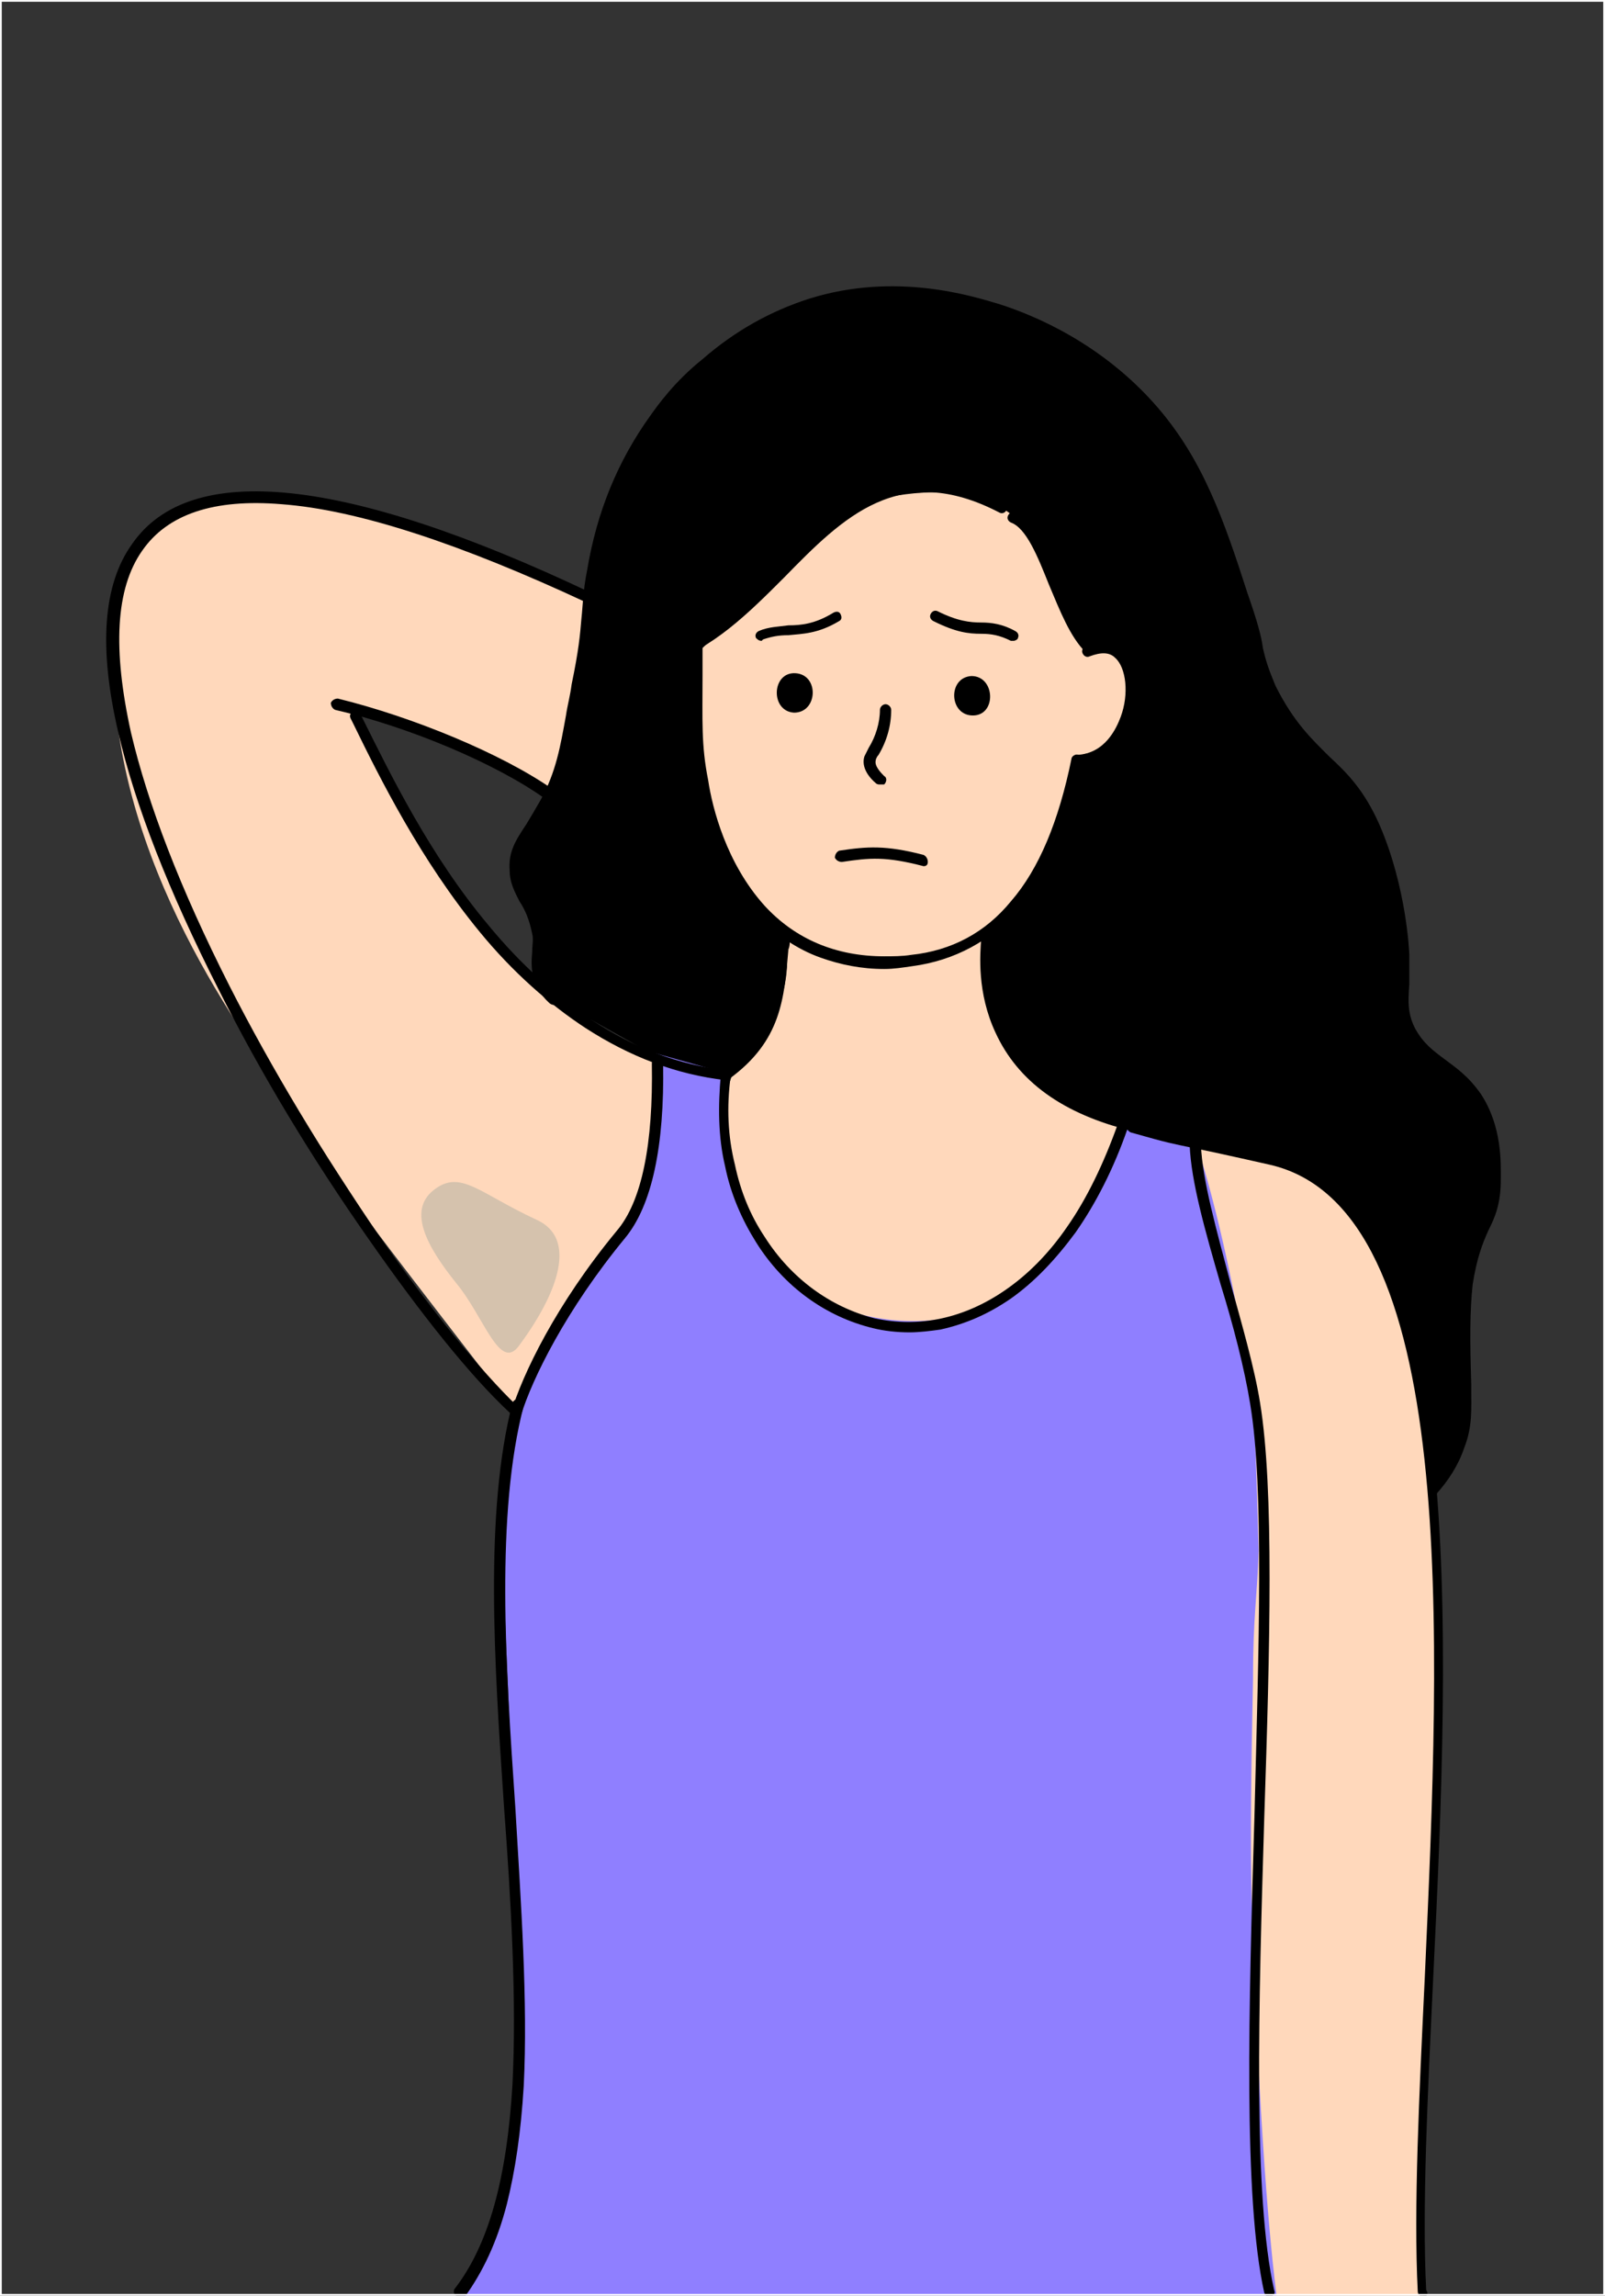 <?xml version="1.0" encoding="utf-8"?>
<!-- Generator: Adobe Illustrator 21.0.0, SVG Export Plug-In . SVG Version: 6.00 Build 0)  -->
<svg version="1.1" id="Capa_1" xmlns="http://www.w3.org/2000/svg" xmlns:xlink="http://www.w3.org/1999/xlink" x="0px" y="0px"
	 viewBox="0 0 114 163" style="enable-background:new 0 0 114 163;" xml:space="preserve">
<rect x="0" y="0" width="114" height="163" fill="#333333" stroke="none"/>
<style type="text/css">
	.st0{fill:#FFD8BB;}
	.st1{clip-path:url(#SVGID_2_);}
	.st2{clip-path:url(#SVGID_4_);fill:#FFD8BB;}
	.st3{clip-path:url(#SVGID_6_);fill:#8F7FFF;}
	.st4{clip-path:url(#SVGID_8_);}
	.st5{clip-path:url(#SVGID_10_);}
	.st6{clip-path:url(#SVGID_12_);}
	.st7{clip-path:url(#SVGID_14_);}
	.st8{fill:#D5C2AD;}
	.st9{fill:none;stroke:#FFFFFF;stroke-width:0.25;stroke-miterlimit:10;}
</style>
<g>
	<path class="st0" d="M46.6,74.8c-2-0.7-4.8-1.9-7.6-4.1C29.9,63.6,24.9,50,24.9,50l14.4,6.1l2.5-13.7c0,0-21.2-10.6-28.7-6.4
		c-4,2.2-4.7,5.7-4.9,7.7c-1.5,15,8.1,28.4,11.6,33.3c1.9,2.7,4.8,7.3,6.4,9.7c-0.1,0,10.5,13.7,10.5,13.7c2.1-5.5,4.6-9,6.5-11.5
		c1.4-2.5,2.7-4.3,3-7C46.5,78.9,47.5,76.8,46.6,74.8"/>
	<path d="M39.3,70.9c-1.7-1.6-0.8-3.3-1.1-4.7c-0.4-2.2-1.5-2.8-1.6-4.4c-0.1-1.7,0.9-2.4,2.1-4.7c1.4-2.6,1.6-4.9,2.3-8.3
		c0.9-4.2,0.5-4.6,1.1-8.2c0.3-1.6,1.1-6.3,4.4-10.8c1.2-1.7,4.7-6.2,11.1-8.2c6-1.8,11.1-0.3,13.4,0.4c1.7,0.5,6.8,2.4,11,7.2
		c3.2,3.7,4.5,7.7,6.4,13.1c1.5,4.3,1,4.3,2.1,6.6c2.7,5.4,5.2,5,7.4,9.9c1.9,4.3,2,9.1,2,9.1c0.1,2.7-0.4,3.7,0.4,5.4
		c1.2,2.4,3.1,2.2,4.7,4.8c1.4,2.2,1.3,4.6,1.3,5.7c-0.1,3.3-1.4,3.4-2,7.4c-0.3,1.9-0.2,3.9-0.1,7.2c0,1.6,0.1,2.8-0.4,4.4
		c-0.5,1.5-1.3,2.5-2,3.1"/>
	<g>
		<g>
			<defs>
				<rect id="SVGID_1_" x="35.9" y="20" width="70.8" height="86.7"/>
			</defs>
			<clipPath id="SVGID_2_">
				<use xlink:href="#SVGID_1_"  style="overflow:visible;"/>
			</clipPath>
			<path class="st1" d="M101.8,106.2c-0.1,0-0.2,0-0.3-0.1c-0.2-0.2-0.2-0.4,0-0.6c0.8-0.9,1.5-1.9,1.9-3c0.5-1.4,0.5-2.5,0.4-3.9
				c0-0.1,0-0.2,0-0.3l0,0c-0.1-3.3-0.2-5.3,0.1-7.2c0.3-2,0.7-3,1.1-4c0.4-0.9,0.8-1.8,0.8-3.4c0-1.1,0.1-3.4-1.3-5.5
				c-0.8-1.2-1.6-1.8-2.3-2.3c-0.8-0.6-1.7-1.2-2.4-2.5c-0.6-1.3-0.6-2.2-0.5-3.5c0-0.6,0.1-1.2,0-2.1c0,0-0.1-4.7-2-8.9
				c-1-2.4-2.2-3.5-3.4-4.6C92.7,53,91.4,51.7,90,49c-0.6-1.3-0.8-1.9-1-2.8c-0.2-0.8-0.4-1.9-1.1-3.8c-1.8-5.4-3.2-9.3-6.3-12.9
				c-3.8-4.4-8.4-6.3-10.8-7.1c-1-0.3-2.8-0.9-5.2-1.1c-2.7-0.3-5.4,0-7.9,0.7c-2.7,0.8-5.2,2.2-7.4,4.1c-1.9,1.6-3,3.2-3.5,3.9
				c-2.2,3-3.7,6.6-4.3,10.6C42.1,42.1,42.1,43,42,44c-0.1,1.2-0.2,2.4-0.7,4.8c-0.2,0.8-0.3,1.5-0.4,2.2c-0.4,2.3-0.8,4.2-1.9,6.3
				c-0.4,0.7-0.7,1.2-1,1.7c-0.7,1.1-1.1,1.8-1,2.8c0.1,0.7,0.3,1.2,0.7,1.8c0.3,0.7,0.7,1.4,1,2.5c0.1,0.5,0.1,1,0,1.5
				c-0.1,1-0.1,2,0.9,3c0.2,0.1,0.2,0.4,0,0.6c-0.1,0.2-0.4,0.2-0.6,0c-1.3-1.2-1.3-2.5-1.2-3.6c0-0.5,0.1-0.9,0-1.3
				c-0.2-1-0.5-1.7-0.9-2.3c-0.3-0.6-0.7-1.3-0.7-2.2c-0.1-1.3,0.4-2.1,1.2-3.3c0.3-0.5,0.6-1,1-1.7c1.1-2,1.4-3.8,1.8-6
				c0.1-0.7,0.3-1.4,0.4-2.2c0.5-2.4,0.6-3.5,0.7-4.7c0.1-0.9,0.1-1.9,0.4-3.4c0.7-4.2,2.2-7.8,4.5-11c0.5-0.7,1.7-2.4,3.7-4
				c2.3-2,4.8-3.4,7.6-4.3C63.6,19.3,69,21,71,21.6c2.5,0.8,7.3,2.8,11.2,7.3c3.2,3.7,4.7,7.9,6.4,13.2c0.7,2,1,3.1,1.1,3.9
				c0.2,0.9,0.4,1.5,0.9,2.7c1.3,2.6,2.6,3.8,3.8,5c1.3,1.2,2.5,2.4,3.6,4.9c1.9,4.4,2.1,9,2.1,9.2c0,0.8,0,1.5,0,2.1
				c-0.1,1.3-0.1,2.1,0.4,3.1c0.6,1.1,1.3,1.6,2.1,2.2c0.8,0.6,1.7,1.2,2.6,2.5c1.5,2.3,1.4,4.9,1.4,6c0,1.8-0.4,2.7-0.9,3.7
				c-0.4,0.9-0.8,1.9-1.1,3.8c-0.2,1.9-0.2,3.9-0.1,7.1l0,0c0,0.1,0,0.2,0,0.3c0,1.4,0.1,2.7-0.5,4.2c-0.4,1.2-1.1,2.3-2,3.3
				C102,106.2,101.9,106.2,101.8,106.2"/>
		</g>
	</g>
	<path class="st0" d="M60.4,35.9c18.3-5,12.1,11.4,18.6,10.2c1.1-0.2,0.7,0.3,1.1,1.1c0.4,1,0.6,1.2,0.4,2.2c-1.3,6.5-3.5,3-3.8,4.6
		c-0.6,2.8-1.1,6.7-6.2,12c-1.1,1.2-0.8,11.8,8.9,13.7C81,80,74.3,94.1,65.1,94.1c-12.4,0.1-15.3-16-12.6-18.5
		c4.4-4.1,3.5-9.2,2.9-9.8c-3.1-3-6.3-7.8-5.7-19.6"/>
	<g>
		<g>
			<defs>
				<rect id="SVGID_3_" x="83.9" y="80" width="18.7" height="83.3"/>
			</defs>
			<clipPath id="SVGID_4_">
				<use xlink:href="#SVGID_3_"  style="overflow:visible;"/>
			</clipPath>
			<path class="st2" d="M90.2,163.3h10.9c-0.3-12.5,0.4-22.1,0.5-29.7c0.2-11,1.6-23-1.1-36.2c-2.2-10.8-7-14.2-9.7-14.8
				c-1.2-0.3-4.9-0.9-5.9-1.2c0.3,3.2,1,8.4,1,14.8c0,17.5,2.5,25.7,2.6,39.5C88.7,141.9,87.6,151.6,90.2,163.3"/>
		</g>
	</g>
	<g>
		<g>
			<defs>
				<rect id="SVGID_5_" x="31.9" y="74.7" width="60" height="88.6"/>
			</defs>
			<clipPath id="SVGID_6_">
				<use xlink:href="#SVGID_5_"  style="overflow:visible;"/>
			</clipPath>
			<path class="st3" d="M46.6,74.8c0,0,1,4.7-0.8,9.7c-1.3,3.6-4.1,5.1-7.7,11.7c-0.5,0.9-1.9,2.8-2.2,9.6c-0.3,6.2,0,8.7,0.3,17.1
				c1.4,33.8,0.4,26.1-0.4,32.4c-0.6,4.2-3.2,7.9-3.2,7.9h58.1c0,0-0.9-6.2-1.5-20.6c-0.3-7.4-0.5-9.1-0.2-23.4
				c0-4.5,0.3-5.8,0.4-9.1c-0.3-9.8-0.2-10.5-1.4-16.4c-1.5-8.1-3-12.4-3-12.4c-2-1-5.2-1.4-5.2-1.4s-2.8,6-5.6,9.7
				c-4.4,5.8-14,5.1-18.5,0.9c-5.3-4.8-4.1-14.3-4.1-14.3L46.6,74.8z"/>
		</g>
	</g>
	<path d="M76.5,54.4c-0.2,0-0.4-0.2-0.4-0.4s0.2-0.4,0.4-0.4c2-0.1,2.8-1.9,3.1-2.7c0.6-1.6,0.4-3.5-0.4-4.2c-0.4-0.4-1-0.4-1.8-0.1
		c-0.2,0.1-0.4,0-0.5-0.2s0-0.4,0.2-0.5c1-0.5,2-0.4,2.7,0.2c1,0.9,1.3,3.1,0.6,5.1C79.7,53.2,78.3,54.4,76.5,54.4
		C76.6,54.4,76.6,54.4,76.5,54.4"/>
	<path d="M51.6,76.7c-0.1,0-0.2-0.1-0.3-0.2c-0.1-0.2-0.1-0.4,0.1-0.5c3.4-2.5,3.6-5.2,3.8-8.6c0-0.3,0-0.6,0.1-0.8
		c0-0.2,0.2-0.4,0.4-0.4s0.4,0.2,0.4,0.4c0,0.3,0,0.6-0.1,0.8c-0.3,3.5-0.5,6.5-4.2,9.2C51.7,76.6,51.6,76.7,51.6,76.7"/>
	<path d="M80.4,80.3C80.3,80.3,80.3,80.3,80.4,80.3c-4.9-1.2-8.1-3.5-9.7-7c-1.3-2.8-1.1-5.5-1-6.7v-0.2c0-0.2,0.2-0.4,0.4-0.4
		c0.2,0,0.4,0.2,0.4,0.4v0.2c-0.1,1.2-0.2,3.7,1,6.3c1.5,3.2,4.5,5.4,9.1,6.5c0.2,0.1,0.3,0.3,0.3,0.5
		C80.7,80.2,80.6,80.3,80.4,80.3"/>
	<g>
		<g>
			<defs>
				<rect id="SVGID_7_" x="31.9" y="98.7" width="6.7" height="64.6"/>
			</defs>
			<clipPath id="SVGID_8_">
				<use xlink:href="#SVGID_7_"  style="overflow:visible;"/>
			</clipPath>
			<path class="st4" d="M32.6,163.1c-0.1,0-0.2,0-0.2-0.1c-0.2-0.1-0.2-0.4-0.1-0.5c2.4-3.1,3.7-7.8,4.1-14.5c0.3-6-0.1-13-0.6-19.7
				c-0.7-10.3-1.4-20.9,0.6-28.7c0.1-0.2,0.3-0.3,0.5-0.3c0.2,0.1,0.3,0.3,0.3,0.5c-2,7.7-1.3,18.3-0.6,28.5
				c0.4,6.8,0.9,13.8,0.6,19.8c-0.2,3.3-0.6,6-1.2,8.4c-0.7,2.7-1.7,4.8-3,6.6C32.9,163.1,32.7,163.1,32.6,163.1"/>
		</g>
	</g>
	<path d="M69,48c-1.7,0.1-1.6,2.8,0.1,2.8C70.8,50.8,70.7,48,69,48"/>
	<path d="M77.4,46.4c-0.1,0-0.2,0-0.3-0.1c-1.1-1.1-1.8-2.9-2.6-4.8c-0.8-2-1.6-4-2.7-4.4c-0.2-0.1-0.3-0.3-0.2-0.5
		c0.1-0.2,0.3-0.3,0.5-0.2c1.4,0.5,2.2,2.6,3.1,4.9c0.7,1.8,1.4,3.6,2.4,4.5c0.2,0.2,0.2,0.4,0,0.6C77.6,46.4,77.5,46.4,77.4,46.4"
		/>
	<path d="M51.6,76.7L51.6,76.7c-3.6-0.4-6.9-1.7-10-3.7c-2.6-1.7-5.2-4-7.5-6.8c-4.2-5.1-7.1-10.9-9-14.8L24.9,51
		c-0.1-0.2,0-0.4,0.2-0.5s0.4,0,0.5,0.2l0.2,0.4c1.9,3.8,4.7,9.6,8.9,14.6c2.3,2.8,4.8,5,7.3,6.7c3,2,6.2,3.2,9.6,3.6
		c0.2,0,0.4,0.2,0.3,0.4C51.9,76.5,51.7,76.7,51.6,76.7"/>
	<g>
		<g>
			<defs>
				<rect id="SVGID_9_" x="79.9" y="78.7" width="24" height="84.6"/>
			</defs>
			<clipPath id="SVGID_10_">
				<use xlink:href="#SVGID_9_"  style="overflow:visible;"/>
			</clipPath>
			<path class="st5" d="M101.1,163.1c-0.2,0-0.4-0.2-0.4-0.4c-0.3-5.9,0.1-13.9,0.5-22.3c1.1-24.3,2.5-54.6-11-57.7
				c-3.1-0.7-4.5-1-5.5-1.2c-1.4-0.3-1.6-0.3-4.4-1.1c-0.2-0.1-0.3-0.3-0.3-0.5c0.1-0.2,0.3-0.3,0.5-0.3c2.7,0.8,3,0.8,4.3,1.1
				c1,0.2,2.4,0.5,5.5,1.2c6.3,1.4,10.1,8.4,11.5,21.3c1.2,11.1,0.6,24.9,0,37.2c-0.4,8.4-0.8,16.4-0.5,22.2
				C101.5,162.9,101.3,163.1,101.1,163.1L101.1,163.1"/>
		</g>
	</g>
	<path d="M38.9,56.8c-0.1,0-0.2,0-0.2-0.1c-3.5-2.5-9.7-5.1-14.9-6.3c-0.2-0.1-0.3-0.3-0.3-0.5c0.1-0.2,0.3-0.3,0.5-0.3
		c5.3,1.3,11.6,3.9,15.2,6.4c0.2,0.1,0.2,0.4,0.1,0.5C39.2,56.8,39.1,56.8,38.9,56.8"/>
	<g>
		<g>
			<defs>
				<rect id="SVGID_11_" x="83.9" y="80" width="8" height="83.3"/>
			</defs>
			<clipPath id="SVGID_12_">
				<use xlink:href="#SVGID_11_"  style="overflow:visible;"/>
			</clipPath>
			<path class="st6" d="M90.2,163.1c-0.2,0-0.3-0.1-0.4-0.3c-1.5-6.7-1.1-20.4-0.7-33.8c0.3-12,0.7-23.3-0.3-29.3
				c-0.4-2.5-1.2-5.6-2.1-8.5c-1.1-3.8-2.1-7.3-2.2-9.9c0-0.2,0.2-0.4,0.4-0.4c0.2,0,0.4,0.2,0.4,0.4c0.1,2.5,1.1,6,2.1,9.8
				c0.8,2.9,1.7,6,2.1,8.5c1,6.1,0.7,17.4,0.3,29.4c-0.4,13.3-0.8,27,0.7,33.6C90.6,162.8,90.5,163,90.2,163.1
				C90.3,163.1,90.2,163.1,90.2,163.1"/>
		</g>
	</g>
	<path d="M47,47.1c-0.2,0-0.3-0.1-0.4-0.3c-0.1-0.2,0.1-0.4,0.3-0.5c3.1-0.9,5.7-3.4,8.1-5.9c4.2-4.3,8.6-8.7,16.3-4.7
		c0.2,0.1,0.3,0.3,0.2,0.5c-0.1,0.2-0.3,0.3-0.5,0.2c-7.1-3.7-11.1,0.3-15.3,4.6c-2.5,2.5-5.1,5.1-8.4,6.1
		C47.1,47.1,47,47.1,47,47.1"/>
	<path d="M56.5,47.8c1.7,0.1,1.6,2.8-0.1,2.8C54.7,50.5,54.8,47.7,56.5,47.8"/>
	<path d="M64.6,94.6c-0.9,0-1.8-0.1-2.6-0.3c-3.3-0.8-6.3-2.9-8.3-6.1c-1-1.6-1.8-3.4-2.2-5.4c-0.5-2.1-0.5-4.3-0.3-6.5
		c0-0.2,0.2-0.4,0.4-0.3c0.2,0,0.4,0.2,0.3,0.4c-0.3,2.2-0.2,4.3,0.3,6.3c0.4,1.9,1.1,3.6,2.1,5.1c1.9,3,4.7,5,7.8,5.8
		c3.2,0.7,6.4,0,9.3-2c1.6-1.1,3.1-2.6,4.4-4.5c1.4-2,2.6-4.5,3.6-7.3c0.1-0.2,0.3-0.3,0.5-0.2c0.2,0.1,0.3,0.3,0.2,0.5
		c-1,2.9-2.3,5.4-3.7,7.4c-1.4,1.9-2.9,3.5-4.6,4.7c-1.6,1.1-3.2,1.8-5,2.2C66.1,94.5,65.3,94.6,64.6,94.6"/>
	<path d="M62.5,55.7c-0.1,0-0.2,0-0.3-0.1c-0.7-0.6-1-1.3-0.8-1.9c0.1-0.2,0.2-0.4,0.3-0.6l0,0c0.5-0.8,0.8-1.8,0.8-2.7
		c0-0.2,0.2-0.4,0.4-0.4s0.4,0.2,0.4,0.4c0,1.1-0.3,2.2-0.9,3.2l0,0c-0.1,0.1-0.2,0.3-0.2,0.4c-0.1,0.4,0.4,0.9,0.6,1.1
		c0.2,0.1,0.2,0.4,0,0.6C62.7,55.7,62.6,55.7,62.5,55.7"/>
	<path d="M62.8,68.8c-1.6,0-3.1-0.3-4.5-0.8c-1.7-0.6-3.3-1.7-4.6-3.1c-2.9-3.1-3.9-7.1-4.2-9.3c-0.4-2.6-0.4-4.3-0.4-7.7
		c0-0.6,0-1.2,0-1.9c0-0.2,0.2-0.4,0.4-0.4l0,0c0.2,0,0.4,0.2,0.4,0.4c0,0.7,0,1.3,0,1.9c0,3.3-0.1,5,0.4,7.5c0.3,2,1.3,5.9,4,8.9
		c2.2,2.4,5.1,3.6,8.5,3.6c0.6,0,1.3,0,1.9-0.1c2.9-0.3,5.3-1.6,7.1-3.8c2-2.3,3.4-5.7,4.3-10.1c0-0.2,0.3-0.4,0.5-0.3
		c0.2,0,0.4,0.3,0.3,0.5c-0.9,4.5-2.4,8-4.5,10.4c-2,2.3-4.6,3.7-7.6,4.1C64.1,68.7,63.5,68.8,62.8,68.8"/>
	<g>
		<g>
			<defs>
				<rect id="SVGID_13_" x="6.7" y="34.7" width="35.9" height="66.7"/>
			</defs>
			<clipPath id="SVGID_14_">
				<use xlink:href="#SVGID_13_"  style="overflow:visible;"/>
			</clipPath>
			<path class="st7" d="M36.5,100.4c-0.1,0-0.2,0-0.3-0.1c-2.8-2.6-6.3-7-10-12.3c-4-5.7-7.7-11.8-10.7-17.8
				C12,63.3,9.6,57.2,8.4,52c-1.4-6-1.1-10.5,1-13.4c4.1-5.9,15.1-4.8,32.6,3.5c0.2,0.1,0.3,0.3,0.2,0.5s-0.3,0.3-0.5,0.2
				c-9-4.2-16.3-6.6-21.7-7c-4.8-0.4-8.1,0.7-9.9,3.3C8.2,41.8,8,46.1,9.3,52c1.2,5.1,3.5,11.1,7,18c3,5.9,6.7,12,10.6,17.7
				c3.7,5.3,7.2,9.6,9.9,12.2c0.2,0.2,0.2,0.4,0,0.6C36.7,100.3,36.6,100.4,36.5,100.4"/>
		</g>
	</g>
	<path d="M54.1,45.5c-0.2,0-0.3-0.1-0.4-0.2c-0.1-0.2,0-0.4,0.2-0.5c0.7-0.3,1.4-0.3,2.1-0.4c0.9,0,1.9-0.1,3.2-0.9
		c0.2-0.1,0.4-0.1,0.5,0.1c0.1,0.2,0.1,0.4-0.1,0.5C58.1,45,57,45,56,45.1c-0.7,0-1.2,0.1-1.8,0.3C54.2,45.4,54.1,45.5,54.1,45.5"/>
	<path d="M65.6,61.5C65.6,61.5,65.5,61.5,65.6,61.5c-2.7-0.7-3.8-0.6-5.8-0.3c-0.2,0-0.4-0.1-0.5-0.3c0-0.2,0.1-0.4,0.3-0.5
		c2-0.3,3.3-0.4,6,0.3c0.2,0.1,0.3,0.3,0.3,0.5S65.8,61.5,65.6,61.5"/>
	<path d="M72,45.5c-0.1,0-0.1,0-0.2,0C71,45.1,70.4,45,69.7,45c-0.9,0-1.8-0.1-3.4-0.9c-0.2-0.1-0.3-0.3-0.2-0.5
		c0.1-0.2,0.3-0.3,0.5-0.2c1.4,0.7,2.3,0.8,3.1,0.8c0.7,0,1.5,0.1,2.4,0.6c0.2,0.1,0.3,0.3,0.2,0.5C72.3,45.4,72.1,45.5,72,45.5"/>
	<path d="M36.7,100.8L36.7,100.8c-0.3-0.1-0.4-0.3-0.4-0.5c0.8-2.7,3.2-7.7,7.5-12.9c1.8-2.1,2.6-6.2,2.5-11.9
		c0-0.2,0.2-0.4,0.4-0.4s0.4,0.2,0.4,0.4c0.1,5.9-0.8,10.1-2.7,12.4c-4.2,5.1-6.6,10-7.4,12.6C37,100.6,36.9,100.8,36.7,100.8"/>
	<path class="st8" d="M38.1,86.6c2.9,1.3,1.6,5.1-1.2,8.9c-1.4,2-2.5-2-4.5-4.4c-2-2.5-3.5-5.1-1.6-6.6C32.7,83,34,84.7,38.1,86.6"
		/>
</g>
<rect class="st9" width="114" height="163"/>
</svg>
